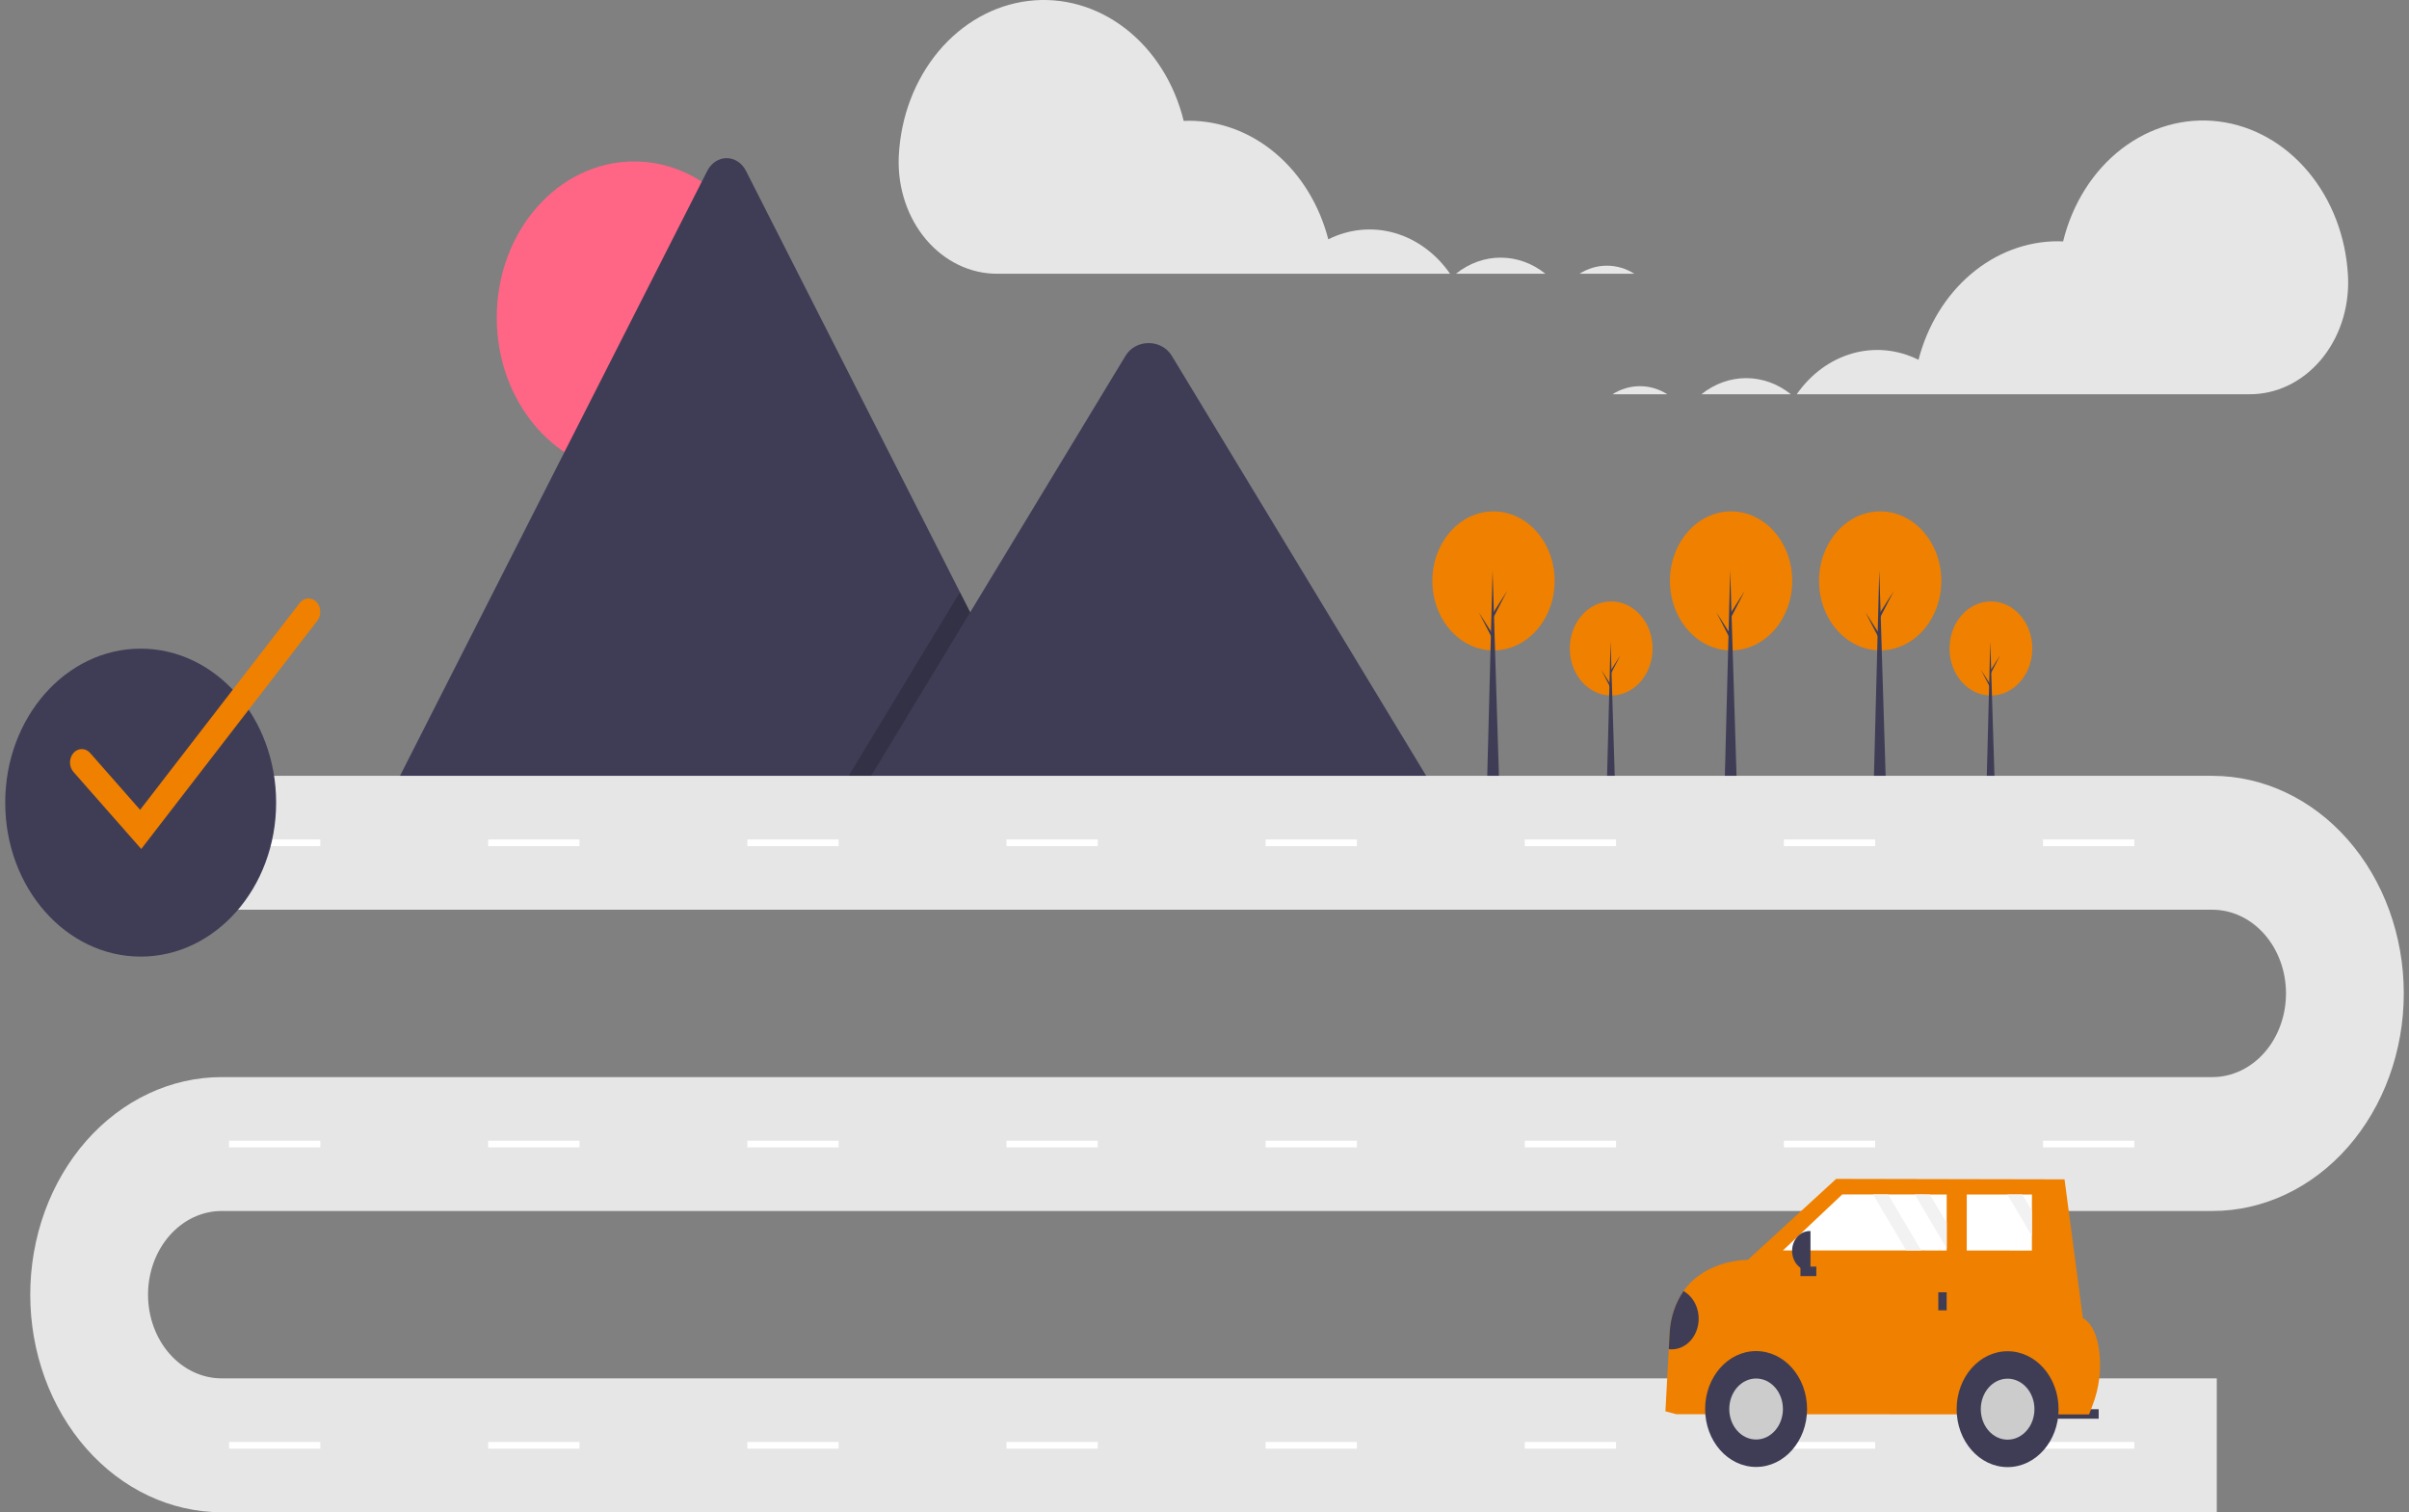 <svg width="231" height="145" viewBox="0 0 231 145" fill="none" xmlns="http://www.w3.org/2000/svg">
<rect x="0" y="0" width="231" height="145" fill="#808080" stroke="none"/>
<g clip-path="url(#clip0_406_367)">
<path d="M60.805 45.423C68.079 45.423 73.977 38.72 73.977 30.451C73.977 22.183 68.079 15.479 60.805 15.479C53.53 15.479 47.632 22.183 47.632 30.451C47.632 38.72 53.53 45.423 60.805 45.423Z" fill="#FF6584"/>
<path d="M102.112 76.589H37.492C37.411 76.59 37.33 76.582 37.25 76.567L67.813 16.397C67.999 16.023 68.27 15.711 68.597 15.494C68.924 15.277 69.296 15.163 69.675 15.163C70.054 15.163 70.426 15.277 70.753 15.494C71.08 15.711 71.351 16.023 71.538 16.397L92.049 56.776L93.031 58.708L102.112 76.589Z" fill="#3F3D56"/>
<path opacity="0.2" d="M102.112 76.588H80.049L90.88 58.708L91.659 57.42L92.049 56.776L93.032 58.708L102.112 76.588Z" fill="black"/>
<path d="M138.092 76.589H82.201L93.031 58.708L93.811 57.42L107.924 34.118C108.849 32.591 111.075 32.495 112.163 33.83C112.236 33.921 112.304 34.017 112.366 34.118L138.092 76.589Z" fill="#3F3D56"/>
<path d="M154.498 66.69C156.69 66.69 158.468 64.67 158.468 62.178C158.468 59.687 156.69 57.667 154.498 57.667C152.306 57.667 150.529 59.687 150.529 62.178C150.529 64.67 152.306 66.69 154.498 66.69Z" fill="#F08000"/>
<path d="M154.881 75.767H154.068L154.439 61.499L154.881 75.767Z" fill="#3F3D56"/>
<path d="M154.51 64.203L155.383 62.831L154.498 64.543L154.403 64.353L154.51 64.203Z" fill="#3F3D56"/>
<path d="M154.415 65.589L153.542 64.217L154.427 65.929L154.522 65.739L154.415 65.589Z" fill="#3F3D56"/>
<path d="M190.909 66.69C193.101 66.69 194.878 64.67 194.878 62.178C194.878 59.687 193.101 57.667 190.909 57.667C188.717 57.667 186.94 59.687 186.94 62.178C186.94 64.67 188.717 66.69 190.909 66.69Z" fill="#F08000"/>
<path d="M191.292 75.767H190.479L190.849 61.499L191.292 75.767Z" fill="#3F3D56"/>
<path d="M190.921 64.203L191.794 62.831L190.909 64.543L190.813 64.353L190.921 64.203Z" fill="#3F3D56"/>
<path d="M190.826 65.589L189.953 64.217L190.838 65.929L190.933 65.739L190.826 65.589Z" fill="#3F3D56"/>
<path d="M165.997 62.361C169.234 62.361 171.859 59.378 171.859 55.698C171.859 52.018 169.234 49.035 165.997 49.035C162.759 49.035 160.134 52.018 160.134 55.698C160.134 59.378 162.759 62.361 165.997 62.361Z" fill="#F08000"/>
<path d="M166.562 75.767H165.361L165.908 54.694L166.562 75.767Z" fill="#3F3D56"/>
<path d="M166.014 58.688L167.303 56.661L165.997 59.19L165.855 58.909L166.014 58.688Z" fill="#3F3D56"/>
<path d="M165.873 60.735L164.584 58.708L165.891 61.237L166.032 60.956L165.873 60.735Z" fill="#3F3D56"/>
<path d="M180.293 62.361C183.531 62.361 186.155 59.378 186.155 55.698C186.155 52.018 183.531 49.035 180.293 49.035C177.055 49.035 174.431 52.018 174.431 55.698C174.431 59.378 177.055 62.361 180.293 62.361Z" fill="#F08000"/>
<path d="M180.858 75.767H179.657L180.205 54.694L180.858 75.767Z" fill="#3F3D56"/>
<path d="M180.311 58.688L181.6 56.661L180.293 59.19L180.152 58.909L180.311 58.688Z" fill="#3F3D56"/>
<path d="M180.169 60.735L178.88 58.708L180.187 61.237L180.328 60.956L180.169 60.735Z" fill="#3F3D56"/>
<path d="M143.212 62.361C146.45 62.361 149.074 59.378 149.074 55.698C149.074 52.018 146.45 49.035 143.212 49.035C139.974 49.035 137.35 52.018 137.35 55.698C137.35 59.378 139.974 62.361 143.212 62.361Z" fill="#F08000"/>
<path d="M143.777 75.767H142.576L143.124 54.694L143.777 75.767Z" fill="#3F3D56"/>
<path d="M143.23 58.688L144.518 56.661L143.212 59.19L143.071 58.909L143.23 58.688Z" fill="#3F3D56"/>
<path d="M143.088 60.735L141.799 58.708L143.106 61.237L143.247 60.956L143.088 60.735Z" fill="#3F3D56"/>
<path d="M212.569 145H21.255C18.845 145 16.458 144.46 14.231 143.412C12.004 142.364 9.981 140.827 8.276 138.89C6.572 136.952 5.22 134.653 4.297 132.122C3.375 129.59 2.9 126.878 2.9 124.138C2.9 121.398 3.375 118.685 4.297 116.154C5.22 113.623 6.572 111.323 8.276 109.386C9.981 107.449 12.004 105.912 14.231 104.864C16.458 103.816 18.845 103.276 21.255 103.276H212.145C214.017 103.276 215.813 102.431 217.137 100.926C218.461 99.421 219.205 97.38 219.205 95.252C219.205 93.124 218.461 91.083 217.137 89.578C215.813 88.074 214.017 87.228 212.145 87.228H14.902V74.39H212.145C217.013 74.39 221.682 76.588 225.124 80.5C228.566 84.413 230.5 89.719 230.5 95.252C230.5 100.785 228.566 106.091 225.124 110.004C221.682 113.916 217.013 116.114 212.145 116.114H21.255C19.383 116.114 17.587 116.959 16.263 118.464C14.939 119.969 14.195 122.01 14.195 124.138C14.195 126.266 14.939 128.307 16.263 129.812C17.587 131.316 19.383 132.162 21.255 132.162H212.569V145Z" fill="#E6E6E6"/>
<path d="M30.715 80.488H21.961V81.13H30.715V80.488Z" fill="white"/>
<path d="M55.564 80.488H46.811V81.13H55.564V80.488Z" fill="white"/>
<path d="M80.414 80.488H71.66V81.13H80.414V80.488Z" fill="white"/>
<path d="M105.264 80.488H96.51V81.13H105.264V80.488Z" fill="white"/>
<path d="M130.113 80.488H121.359V81.13H130.113V80.488Z" fill="white"/>
<path d="M154.963 80.488H146.209V81.13H154.963V80.488Z" fill="white"/>
<path d="M179.812 80.488H171.059V81.13H179.812V80.488Z" fill="white"/>
<path d="M204.662 80.488H195.908V81.13H204.662V80.488Z" fill="white"/>
<path d="M30.715 109.374H21.961V110.016H30.715V109.374Z" fill="white"/>
<path d="M55.564 109.374H46.811V110.016H55.564V109.374Z" fill="white"/>
<path d="M80.414 109.374H71.66V110.016H80.414V109.374Z" fill="white"/>
<path d="M105.264 109.374H96.51V110.016H105.264V109.374Z" fill="white"/>
<path d="M130.113 109.374H121.359V110.016H130.113V109.374Z" fill="white"/>
<path d="M154.963 109.374H146.209V110.016H154.963V109.374Z" fill="white"/>
<path d="M179.812 109.374H171.059V110.016H179.812V109.374Z" fill="white"/>
<path d="M204.662 109.374H195.908V110.016H204.662V109.374Z" fill="white"/>
<path d="M30.715 138.26H21.961V138.902H30.715V138.26Z" fill="white"/>
<path d="M55.564 138.26H46.811V138.902H55.564V138.26Z" fill="white"/>
<path d="M80.414 138.26H71.66V138.902H80.414V138.26Z" fill="white"/>
<path d="M105.264 138.26H96.51V138.902H105.264V138.26Z" fill="white"/>
<path d="M130.113 138.26H121.359V138.902H130.113V138.26Z" fill="white"/>
<path d="M154.963 138.26H146.209V138.902H154.963V138.26Z" fill="white"/>
<path d="M179.812 138.26H171.059V138.902H179.812V138.26Z" fill="white"/>
<path d="M204.662 138.26H195.908V138.902H204.662V138.26Z" fill="white"/>
<path d="M154.084 25.475C155.004 25.474 155.909 25.74 156.713 26.247H151.463C152.264 25.74 153.167 25.474 154.084 25.475Z" fill="#E6E6E6"/>
<path d="M143.896 24.703C145.433 24.701 146.932 25.24 148.187 26.247H139.612C140.865 25.241 142.362 24.702 143.896 24.703Z" fill="#E6E6E6"/>
<path d="M86.187 14.931C86.373 11.186 87.724 7.639 89.997 4.921C92.271 2.202 95.32 0.49 98.6 0.09C101.881 -0.311 105.181 0.626 107.91 2.733C110.64 4.84 112.623 7.98 113.505 11.594C113.673 11.587 113.842 11.579 114.012 11.579C117.02 11.58 119.947 12.688 122.355 14.737C124.763 16.786 126.523 19.666 127.371 22.946C129.364 21.951 131.592 21.735 133.705 22.332C135.817 22.929 137.696 24.306 139.047 26.247H95.615C94.349 26.251 93.094 25.964 91.926 25.404C90.759 24.844 89.703 24.022 88.822 22.988C87.941 21.953 87.252 20.727 86.798 19.382C86.343 18.038 86.132 16.603 86.177 15.164C86.18 15.086 86.183 15.008 86.187 14.931Z" fill="#E6E6E6"/>
<path d="M157.253 37.029C156.334 37.028 155.429 37.294 154.625 37.801H159.875C159.073 37.294 158.171 37.028 157.253 37.029Z" fill="#E6E6E6"/>
<path d="M167.441 36.257C165.905 36.255 164.406 36.795 163.151 37.801H171.726C170.472 36.796 168.975 36.257 167.441 36.257Z" fill="#E6E6E6"/>
<path d="M225.151 26.485C224.964 22.741 223.614 19.193 221.341 16.475C219.067 13.757 216.018 12.045 212.737 11.644C209.456 11.243 206.157 12.18 203.427 14.287C200.698 16.394 198.715 19.535 197.833 23.148C197.664 23.142 197.496 23.134 197.326 23.134C194.318 23.134 191.39 24.242 188.982 26.291C186.574 28.34 184.815 31.22 183.966 34.5C181.973 33.505 179.746 33.289 177.633 33.886C175.52 34.483 173.641 35.86 172.291 37.801H215.722C216.989 37.805 218.244 37.519 219.411 36.959C220.578 36.399 221.634 35.577 222.516 34.542C223.397 33.507 224.085 32.281 224.54 30.937C224.994 29.592 225.205 28.158 225.161 26.718C225.158 26.641 225.154 26.563 225.151 26.485Z" fill="#E6E6E6"/>
<path d="M196.195 136.028L201.243 136.031L201.244 135.121L196.196 135.118L196.195 136.028Z" fill="#3F3D56"/>
<path d="M159.699 135.323L160.741 135.597L200.322 135.621L200.678 134.679C201.299 133.062 201.512 131.281 201.293 129.534C201.123 128.233 200.696 126.939 199.725 126.377L197.969 113.08L176.071 113.036L167.598 120.803C167.598 120.803 163.602 120.721 161.431 123.793C160.648 124.936 160.185 126.32 160.104 127.765L160.018 129.363L159.699 135.323Z" fill="#F08000"/>
<path d="M168.393 140.656C171.092 140.656 173.28 138.169 173.28 135.101C173.28 132.033 171.092 129.546 168.393 129.546C165.694 129.546 163.505 132.033 163.505 135.101C163.505 138.169 165.694 140.656 168.393 140.656Z" fill="#3F3D56"/>
<path d="M168.393 138.025C169.814 138.025 170.965 136.716 170.965 135.101C170.965 133.486 169.814 132.177 168.393 132.177C166.972 132.177 165.821 133.486 165.821 135.101C165.821 136.716 166.972 138.025 168.393 138.025Z" fill="#CCCCCC"/>
<path d="M192.51 140.671C195.209 140.671 197.398 138.183 197.398 135.115C197.398 132.047 195.209 129.56 192.51 129.56C189.811 129.56 187.623 132.047 187.623 135.115C187.623 138.183 189.811 140.671 192.51 140.671Z" fill="#3F3D56"/>
<path d="M192.51 138.039C193.931 138.039 195.083 136.73 195.083 135.116C195.083 133.501 193.931 132.192 192.51 132.192C191.089 132.192 189.938 133.501 189.938 135.116C189.938 136.73 191.089 138.039 192.51 138.039Z" fill="#CCCCCC"/>
<path d="M170.965 119.895L182.788 119.901H184.231L186.668 119.903V119.701L186.67 117.265L186.671 114.53H185.05L183.607 114.529L181.05 114.526H179.607L176.656 114.524L170.965 119.895Z" fill="white"/>
<path d="M188.592 119.905L194.84 119.909L194.842 118.515V116.079L194.844 114.536H193.929L192.485 114.534L188.593 114.532L188.592 119.905Z" fill="white"/>
<path d="M185.864 125.64L186.666 125.641L186.666 123.911L185.865 123.91L185.864 125.64Z" fill="#3F3D56"/>
<path d="M174.168 122.355L174.168 121.444L172.646 121.443L172.646 122.354L174.168 122.355Z" fill="#3F3D56"/>
<path d="M173.607 121.844L173.519 121.844C173.299 121.844 173.081 121.795 172.878 121.699C172.675 121.603 172.491 121.463 172.335 121.286C172.18 121.109 172.057 120.9 171.973 120.669C171.888 120.438 171.845 120.19 171.845 119.94C171.846 119.69 171.889 119.443 171.973 119.212C172.057 118.981 172.181 118.771 172.337 118.595C172.492 118.418 172.677 118.278 172.88 118.182C173.083 118.087 173.301 118.038 173.521 118.038L173.609 118.038L173.607 121.844Z" fill="#3F3D56"/>
<path d="M160.018 129.363C160.624 129.438 161.234 129.267 161.74 128.881C162.246 128.496 162.616 127.919 162.785 127.253C162.954 126.588 162.91 125.876 162.663 125.243C162.415 124.61 161.979 124.096 161.431 123.793C160.648 124.936 160.185 126.32 160.104 127.765L160.018 129.363Z" fill="#3F3D56"/>
<path d="M183.607 114.529L186.668 119.701L186.67 117.265L185.05 114.53L183.607 114.529Z" fill="#F2F2F2"/>
<path d="M192.485 114.534L194.842 118.515V116.079L193.929 114.536L192.485 114.534Z" fill="#F2F2F2"/>
<path d="M179.607 114.526L182.788 119.901H184.231L181.05 114.526H179.607Z" fill="#F2F2F2"/>
<path d="M13.49 91.722C20.663 91.722 26.479 85.112 26.479 76.958C26.479 68.804 20.663 62.194 13.49 62.194C6.316 62.194 0.5 68.804 0.5 76.958C0.5 85.112 6.316 91.722 13.49 91.722Z" fill="#3F3D56"/>
<path d="M13.544 81.403L7.043 74.014C6.832 73.773 6.713 73.447 6.713 73.106C6.713 72.766 6.832 72.44 7.044 72.199C7.256 71.959 7.543 71.823 7.842 71.823C8.142 71.823 8.429 71.958 8.641 72.198L13.435 77.648L28.736 57.817C28.934 57.561 29.212 57.406 29.511 57.384C29.81 57.361 30.104 57.475 30.329 57.699C30.554 57.924 30.692 58.24 30.711 58.58C30.731 58.919 30.632 59.254 30.435 59.51L13.544 81.403Z" fill="#F08000"/>
</g>
<defs>
<clipPath id="clip0_406_367">
<rect width="230" height="145" fill="white" transform="translate(0.5)"/>
</clipPath>
</defs>
</svg>
